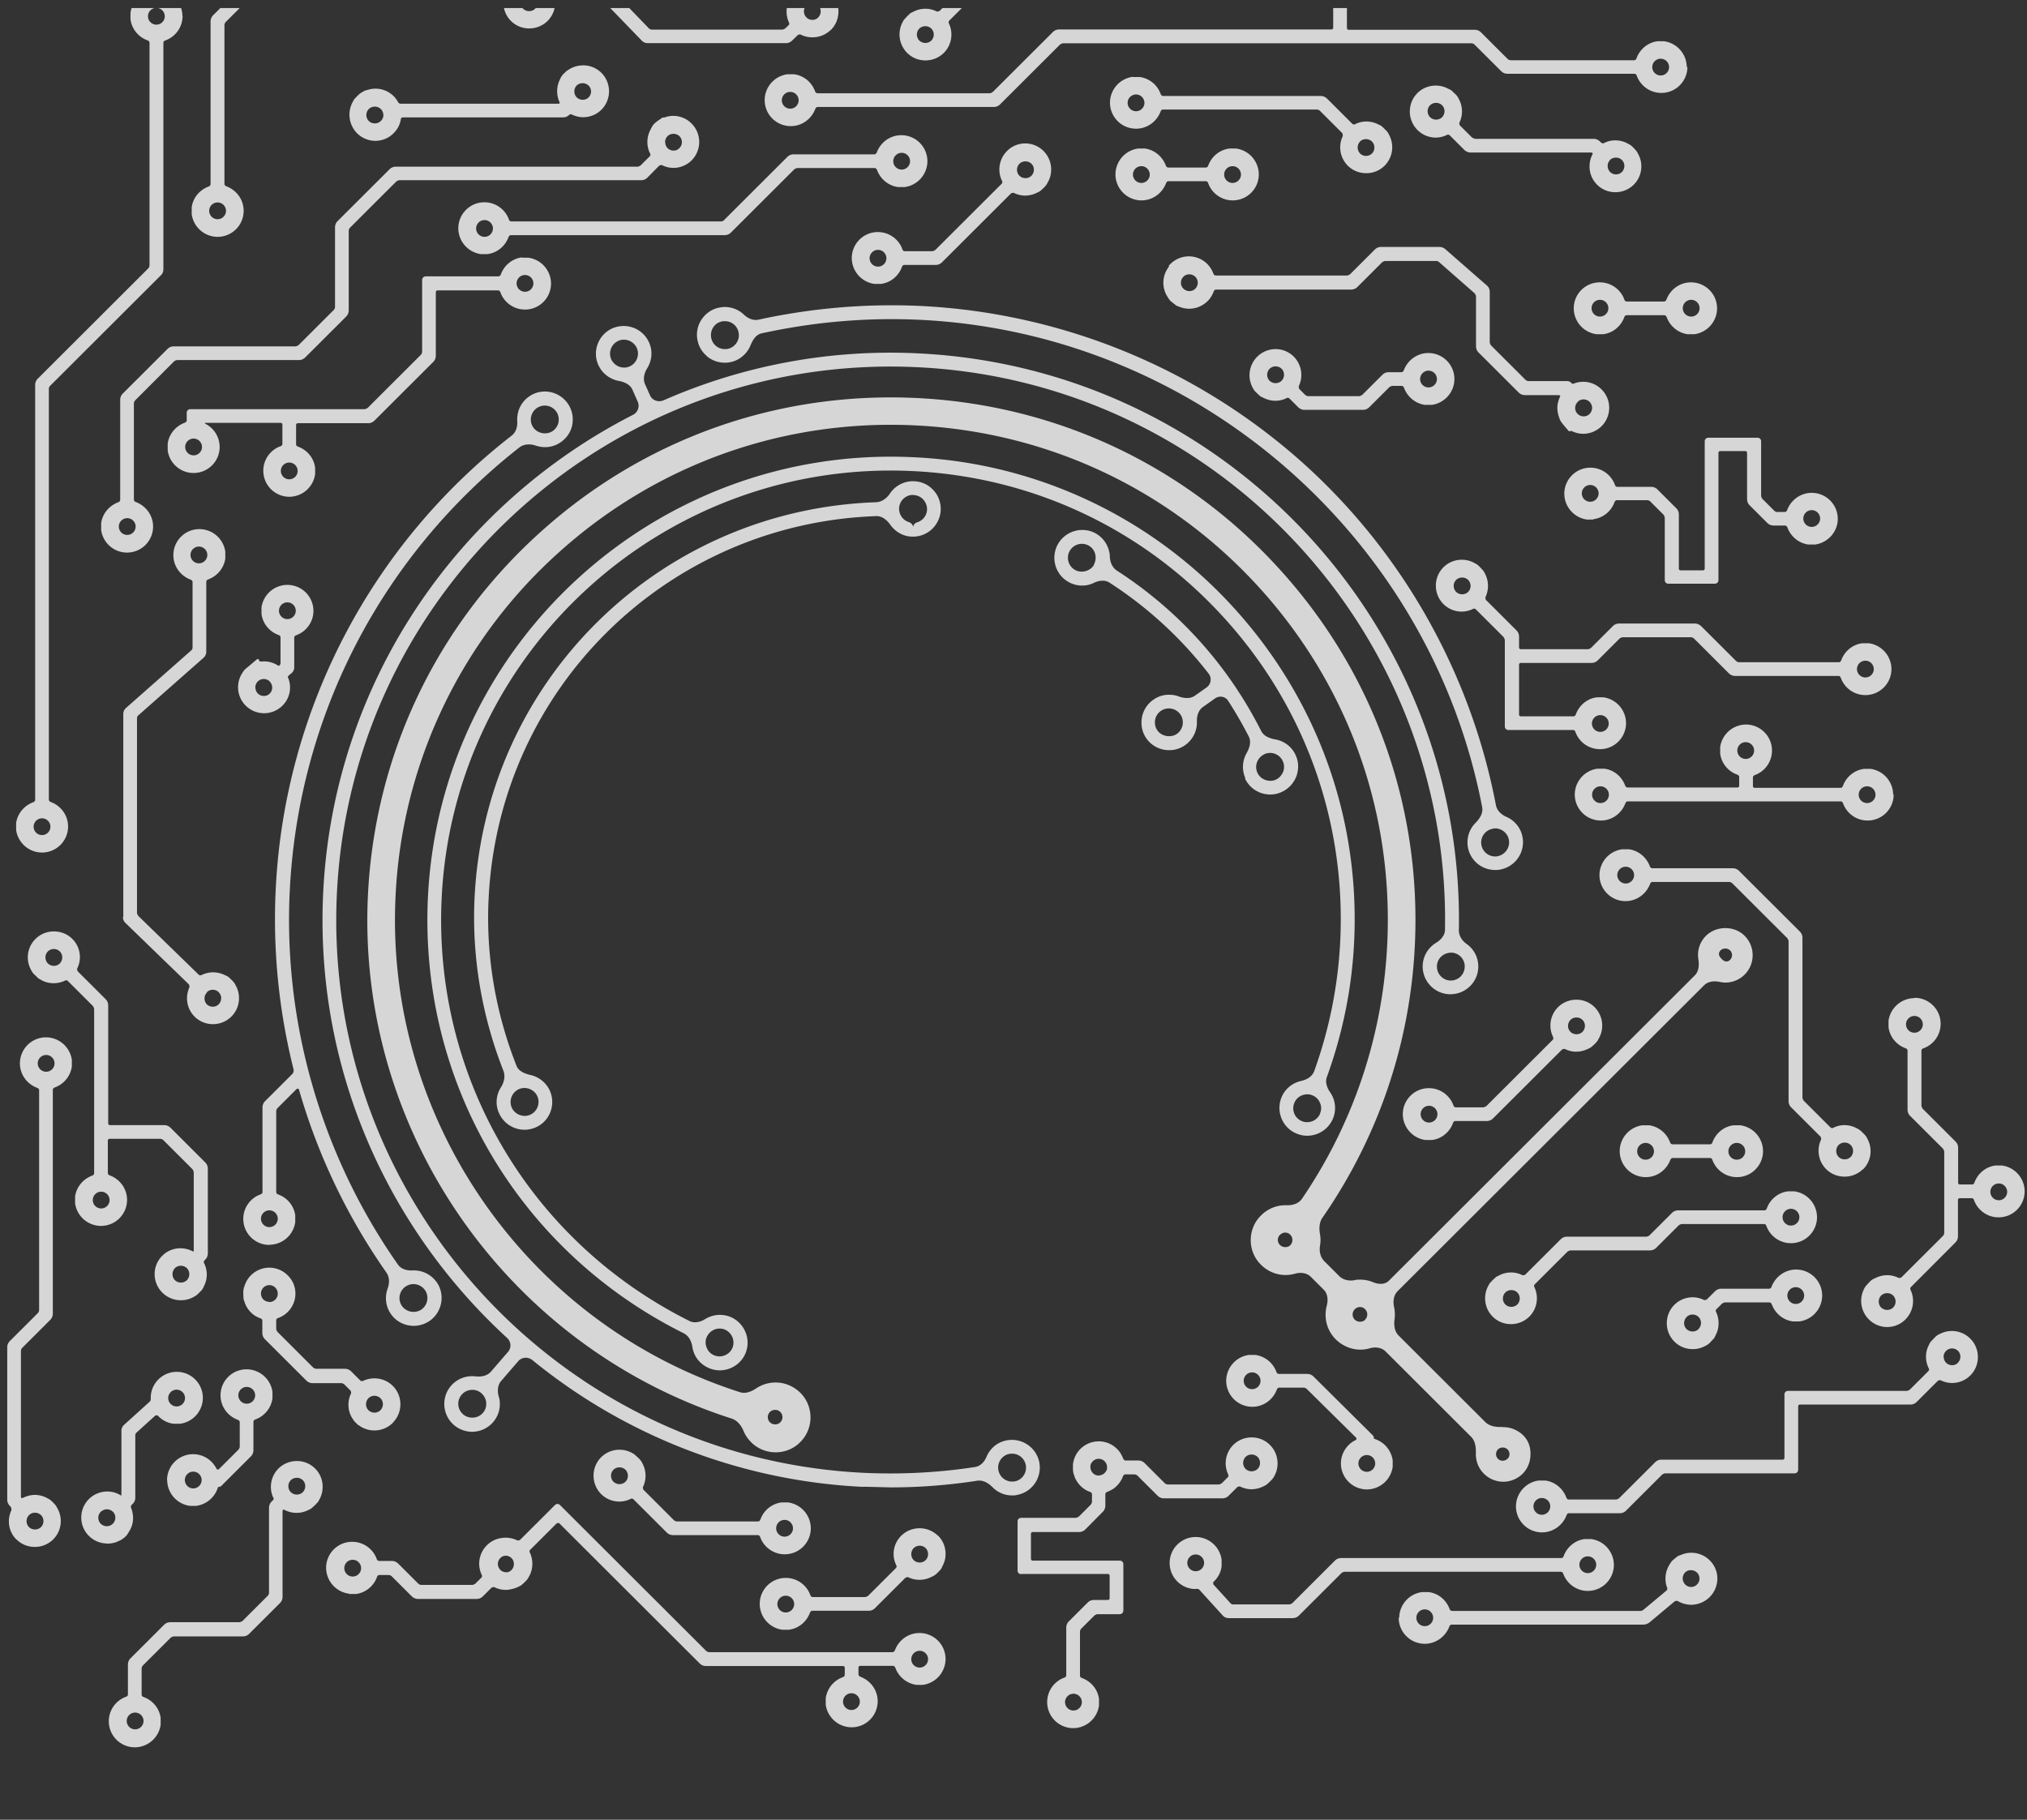 <svg xmlns="http://www.w3.org/2000/svg" width="235" height="211" fill="none" xmlns:v="https://vecta.io/nano"><rect width="100%" height="100%" fill="#333333" stroke="none"/><g clip-path="url(#A)" fill="#fff"><path d="M100.083 172.384l3.2.079c3.339 0 6.699-.258 10.018-.774.676-.099 1.292.278 1.769.754.577.595 1.391.953 2.266.953.199 0 .398 0 .576-.06 1.75-.317 2.903-2.004 2.584-3.75-.318-1.706-1.967-2.897-3.756-2.579-1.113.198-1.968.952-2.366 1.904-.238.576-.695 1.092-1.331 1.191-4.274.655-8.587.873-12.9.674-35.401-1.726-62.811-31.885-61.082-67.222s31.942-62.699 67.343-60.973c34.725 1.687 61.737 30.754 61.121 65.219 0 .635-.457 1.17-1.014 1.508-.894.535-1.51 1.488-1.57 2.599-.04.853.259 1.687.835 2.321a3.2 3.2 0 0 0 2.226 1.052h.159c1.71 0 3.141-1.349 3.22-3.056a3.18 3.18 0 0 0-1.332-2.758c-.536-.376-.934-.972-.914-1.627.636-35.337-27.052-65.119-62.652-66.865a65.37 65.37 0 0 0-29.537 5.437c-.596.258-1.292.04-1.57-.536l-.596-1.329c-.258-.595-.099-1.27.238-1.825.557-.873.696-2.024.219-3.036-.517-1.151-1.67-1.885-2.942-1.885a3.31 3.31 0 0 0-1.312.278c-1.61.734-2.345 2.639-1.61 4.246.437.972 1.332 1.647 2.365 1.845.656.119 1.332.417 1.59 1.032l.596 1.349a1.18 1.18 0 0 1-.497 1.528C53.073 58.455 38.662 79.11 37.47 103.475c-.994 20.278 7.394 38.89 21.328 51.667.457.417.517 1.131.099 1.608l-1.988 2.301c-.437.496-1.133.615-1.789.536-.119 0-.238-.02-.378-.02-.934 0-1.829.397-2.445 1.111-1.173 1.349-1.014 3.373.318 4.544.577.496 1.332.793 2.107.793a3.22 3.22 0 0 0 3.22-3.452c0-.218-.06-.436-.119-.635-.179-.615-.139-1.329.278-1.805l1.988-2.302c.417-.476 1.133-.516 1.63-.119a65.59 65.59 0 0 0 38.342 14.702l.02-.019zm16.955-3.81s.199-.02.298-.02a1.62 1.62 0 0 1 1.59 1.33c.159.873-.417 1.726-1.292 1.885-.099 0-.199.019-.298.019-.775 0-1.451-.555-1.59-1.329-.159-.873.417-1.726 1.292-1.885zm51.242-58.115c.895.039 1.591.813 1.531 1.686-.04.873-.755 1.548-1.61 1.548h-.08c-.437-.02-.834-.219-1.113-.536-.298-.317-.437-.734-.417-1.171.04-.853.755-1.527 1.689-1.527zM73.011 42.482a1.56 1.56 0 0 1-.656.139c-.636 0-1.212-.377-1.491-.952-.358-.813 0-1.766.815-2.143a1.56 1.56 0 0 1 .656-.139c.636 0 1.212.377 1.491.952.358.814 0 1.766-.815 2.143zm-17.034 121.35c-.557.655-1.63.734-2.286.159-.676-.576-.755-1.607-.159-2.282.298-.357.755-.556 1.232-.556a1.58 1.58 0 0 1 1.053.397 1.67 1.67 0 0 1 .556 1.111c.02.437-.099.853-.398 1.171zm88.351-73.593c.517 1.151 1.67 1.885 2.942 1.885a3.11 3.11 0 0 0 1.332-.298c.775-.357 1.371-.992 1.689-1.806.299-.813.279-1.686-.079-2.46-.437-.972-1.332-1.647-2.365-1.825-.656-.119-1.332-.377-1.63-.972-3.837-7.599-9.561-13.968-16.717-18.591-.556-.357-.815-1.012-.835-1.667 0-.218-.039-.437-.099-.655a3.2 3.2 0 0 0-1.471-1.964c-.497-.298-1.053-.437-1.63-.437-1.133 0-2.206.615-2.783 1.587-.894 1.528-.397 3.512 1.133 4.405a3.16 3.16 0 0 0 1.63.456c.477 0 .954-.099 1.372-.317.596-.278 1.292-.377 1.848 0a46.24 46.24 0 0 1 11.449 10.516c.398.496.299 1.23-.218 1.607l-1.352.952c-.537.397-1.272.318-1.888.099-.358-.139-.736-.198-1.113-.198a3.07 3.07 0 0 0-1.849.595 3.18 3.18 0 0 0-1.312 2.083c-.139.853.04 1.706.537 2.401.596.853 1.59 1.349 2.624 1.349a3.17 3.17 0 0 0 1.868-.595c.915-.655 1.392-1.687 1.352-2.738-.02-.655.179-1.309.715-1.687l1.372-.972c.497-.357 1.192-.258 1.53.258a48.15 48.15 0 0 1 2.406 4.167c.298.615.079 1.31-.259 1.905-.497.873-.576 1.945-.139 2.917h-.06zm-17.491-24.742c-.438.734-1.471 1.012-2.227.575a1.62 1.62 0 0 1-.576-2.222c.298-.496.835-.794 1.391-.794.279 0 .577.079.815.218a1.55 1.55 0 0 1 .736.992 1.66 1.66 0 0 1-.179 1.23h.04zm9.62 19.584c-.696.496-1.769.318-2.266-.377-.258-.357-.338-.774-.278-1.21a1.61 1.61 0 0 1 .656-1.052c.278-.198.596-.298.934-.298a1.64 1.64 0 0 1 1.332.675c.517.734.338 1.746-.378 2.262zm10.137 2.361a1.57 1.57 0 0 1 .656-.139c.636 0 1.213.377 1.471.952.179.397.199.833.04 1.23s-.457.734-.835.913c-.795.357-1.789 0-2.147-.794-.377-.814 0-1.766.795-2.143l.02-.02zm28.126 78.057l-.656-.04c-.676.02-1.392-.099-1.869-.575l-10.037-10.02c-.497-.496-.577-1.23-.477-1.905a4.2 4.2 0 0 0-.06-1.408c-.139-.655-.06-1.37.417-1.846l35.52-35.456c.457-.457 1.173-.536 1.809-.397.219.04.437.079.656.079a3.16 3.16 0 0 0 2.246-.932c1.232-1.231 1.232-3.254 0-4.485-1.193-1.21-3.299-1.19-4.492 0-.736.735-1.034 1.747-.875 2.719.1.674.06 1.409-.437 1.885l-35.44 35.377c-.477.476-1.213.436-1.829.179a3.86 3.86 0 0 0-1.511-.298c-.218 0-.437 0-.636.059-.656.119-1.351-.019-1.809-.496l-1.709-1.706c-.477-.476-.596-1.171-.497-1.806a3.4 3.4 0 0 0 .06-.634c0-.239-.02-.457-.06-.675-.119-.675-.099-1.389.298-1.945 6.44-9.305 10.137-20.119 10.694-31.488.795-16.171-4.77-31.687-15.683-43.691-10.892-12.004-25.84-19.048-42.039-19.841S74.54 50.915 62.535 61.808C50.51 72.681 43.453 87.602 42.658 103.772c-1.352 27.441 16.22 52.421 42.179 60.715.656.218 1.113.814 1.371 1.449a4.09 4.09 0 0 0 .855 1.269c.755.774 1.789 1.191 2.862 1.191s2.107-.417 2.862-1.191c1.57-1.567 1.57-4.146 0-5.714-.775-.754-1.789-1.19-2.862-1.19-.815 0-1.59.238-2.246.674-.556.377-1.232.655-1.868.457-24.588-7.858-41.225-31.528-39.952-57.521a57.1 57.1 0 0 1 18.823-39.762c11.389-10.318 26.138-15.576 41.463-14.822 15.345.754 29.497 7.421 39.833 18.79s15.603 26.072 14.848 41.39a57.19 57.19 0 0 1-9.879 29.484c-.378.555-1.053.774-1.729.754h-.159a3.99 3.99 0 0 0-2.863 1.19c-.775.754-1.192 1.786-1.192 2.858a3.97 3.97 0 0 0 1.192 2.857c.776.773 1.789 1.19 2.863 1.19.377 0 .735-.059 1.093-.159.636-.178 1.332-.099 1.809.358l1.51 1.508c.477.476.517 1.23.338 1.884-.338 1.35 0 2.818 1.054 3.87.775.754 1.789 1.19 2.862 1.19.378 0 .735-.059 1.093-.159.636-.178 1.332-.099 1.809.357l9.919 9.901c.497.496.576 1.23.556 1.925-.02.853.278 1.706.934 2.361a3.2 3.2 0 0 0 2.246.933 3.2 3.2 0 0 0 2.247-.933c.795-.794 1.033-1.905.854-2.956-.338-1.746-1.968-2.322-2.584-2.401l-.079-.02zm24.568-54.981c.039-.119.099-.238.178-.317.14-.139.338-.218.557-.218s.398.079.557.218a.78.78 0 0 1 0 1.091c-.1.1-.199.159-.318.179-.259.059-.497-.099-.676-.298-.179-.178-.358-.416-.279-.674l-.019.019zM89.269 163.713c.159-.158.378-.238.596-.238s.437.08.596.238a.85.85 0 0 1 0 1.211.87.87 0 0 1-1.193 0 .85.85 0 0 1 0-1.211zm60.346-19.345c-.318.317-.874.317-1.212 0a.86.86 0 0 1-.259-.595c0-.219.08-.437.259-.596.159-.158.377-.257.596-.257s.437.079.596.257a.84.84 0 0 1 .239.596.84.84 0 0 1-.239.595h.02zm8.667 8.651c-.318.317-.875.317-1.213 0a.85.85 0 0 1 0-1.211c.159-.158.378-.257.596-.257s.438.079.597.257a.85.85 0 0 1 0 1.211h.02zm16.478 16.131c-.299.297-.815.297-1.094 0a.78.78 0 0 1 0-1.091c.139-.139.338-.219.557-.219s.397.08.556.219c.299.297.299.793 0 1.091h-.019zM81.935 41.291c1.193 1.012 2.981 1.032 4.174 0 .398-.337.696-.754.895-1.23.258-.635.636-1.27 1.292-1.409 6.062-1.329 12.244-1.865 18.406-1.567 32.062 1.567 59.134 25.199 65.137 56.528.119.675-.279 1.29-.756 1.786-.715.694-1.073 1.726-.914 2.778.258 1.567 1.59 2.698 3.18 2.698.179 0 .338 0 .517-.04a3.23 3.23 0 0 0 2.664-3.69 3.19 3.19 0 0 0-1.869-2.421c-.596-.258-1.113-.734-1.232-1.369-2.922-15.298-10.853-29.385-22.521-39.802a71.73 71.73 0 0 0-44.126-18.075c-6.321-.298-12.642.238-18.844 1.587-.636.139-1.252-.159-1.729-.615-.576-.536-1.352-.853-2.186-.853-.258 0-.517.04-.775.099-.835.198-1.531.734-1.988 1.468a3.18 3.18 0 0 0-.358 2.441 3.11 3.11 0 0 0 1.034 1.667v.02zm91.155 54.782s.179-.02.258-.02a1.62 1.62 0 0 1 1.59 1.369c.14.873-.457 1.706-1.351 1.865a1.62 1.62 0 0 1-1.849-1.349c-.139-.873.457-1.706 1.352-1.845v-.02zM82.65 38.017c.219-.377.576-.635.994-.734.119-.04.258-.04.397-.04.755 0 1.391.496 1.57 1.23.219.873-.318 1.746-1.173 1.964-.139.04-.258.04-.398.04-.755 0-1.391-.496-1.57-1.23-.099-.417-.04-.853.179-1.23zm18.943 21.826c.695-.02 1.252.476 1.649 1.032.577.813 1.511 1.349 2.584 1.349h.02c1.769 0 3.201-1.428 3.22-3.194 0-.853-.318-1.667-.934-2.282-.596-.615-1.411-.952-2.286-.952a3.22 3.22 0 0 0-2.683 1.448c-.378.556-.954.972-1.63.992-25.025.873-45.279 20.615-46.512 45.833-.338 6.826.835 13.711 3.339 20.08.239.615.099 1.309-.258 1.885-.576.873-.715 2.024-.239 3.055.517 1.151 1.67 1.905 2.942 1.905.457 0 .895-.099 1.312-.278 1.63-.714 2.345-2.619 1.63-4.246-.417-.932-1.272-1.607-2.246-1.825-.676-.159-1.391-.437-1.63-1.091-2.425-6.151-3.558-12.798-3.22-19.405 1.193-24.365 20.752-43.453 44.942-44.306zm4.273-2.44a1.59 1.59 0 0 1 1.133.476c.298.317.477.714.477 1.151 0 .714-.477 1.329-1.133 1.528-.278.079-.477.317-.477.595 0-.278-.218-.516-.497-.615-.656-.198-1.133-.833-1.133-1.548a1.62 1.62 0 0 1 1.63-1.607v.02zm-45.716 68.89c.219-.099.437-.139.656-.139.636 0 1.232.377 1.491.952.358.814 0 1.766-.815 2.143-.219.099-.437.139-.656.139-.636 0-1.232-.377-1.491-.952-.358-.814 0-1.766.815-2.143zm81.773-54.644c9.362 10.298 14.132 23.631 13.456 37.5-.258 5.159-1.272 10.219-3.021 15.06-.238.635-.874.992-1.53 1.131-1.014.238-1.869.932-2.266 1.924-.656 1.647.139 3.532 1.789 4.187a3.11 3.11 0 0 0 1.192.238 3.25 3.25 0 0 0 3.002-2.004c.318-.794.318-1.667-.02-2.46-.08-.199-.199-.397-.318-.576-.358-.516-.597-1.17-.378-1.766 1.829-5.039 2.902-10.297 3.16-15.654.696-14.306-4.233-28.036-13.874-38.671a53.41 53.41 0 0 0-37.189-17.54c-29.617-1.448-54.86 21.429-56.311 50.972-1.053 21.449 10.535 41.072 29.636 50.596.596.298.914.913 1.014 1.567.04.219.08.417.159.635.298.814.894 1.449 1.689 1.806.417.198.875.298 1.332.298 1.252 0 2.425-.735 2.942-1.885.735-1.607 0-3.532-1.61-4.266-.417-.199-.875-.278-1.332-.278-.616 0-1.193.179-1.709.496-.537.337-1.232.496-1.789.218-18.525-9.246-29.756-28.294-28.742-49.087 1.411-28.671 25.919-50.874 54.641-49.465 13.914.675 26.735 6.726 36.077 17.024zm11.131 57.461a1.63 1.63 0 0 1-2.107.893c-.835-.338-1.232-1.27-.895-2.104.239-.615.835-1.012 1.511-1.012a1.53 1.53 0 0 1 .596.119c.398.159.716.477.875.873a1.48 1.48 0 0 1 0 1.231h.02zm-71.1 25.893c.258-.576.835-.953 1.471-.953.239 0 .457.04.656.139.815.377 1.173 1.33.815 2.143-.358.794-1.352 1.171-2.147.794-.398-.179-.696-.496-.835-.913-.159-.397-.139-.853.04-1.23v.02zm116.996-2.897c-.06-.119-.04-.238.059-.317l.636-.635s.219-.139.358-.139h5.128c.12 0 .239.099.279.218.377 1.032 1.292 1.826 2.425 1.984h.059.696.04a3.04 3.04 0 0 0 2.623-2.996 3.02 3.02 0 0 0-3.021-3.016c-1.292 0-2.405.834-2.842 1.985-.04.119-.139.238-.279.238h-5.565c-.258 0-.517.099-.716.297l-.954.953s-.218.099-.318.059c-.397-.198-.854-.317-1.312-.317-.815 0-1.57.317-2.126.873-1.173 1.17-1.173 3.095 0 4.266.576.575 1.331.873 2.126.873a3 3 0 0 0 1.392-.338c.099-.059.218-.099.318-.178.139-.08.278-.218.417-.377l.338-.357c.08-.119.139-.258.199-.377.437-.834.437-1.846.04-2.699zm-2.028 2.004c-.179.179-.437.278-.695.278a1.03 1.03 0 0 1-.696-.278c-.378-.377-.378-.992 0-1.389.179-.198.417-.297.696-.297a.96.96 0 0 1 .695.277c.378.377.378.993 0 1.389v.02zm10.296-3.889c0-.535.438-.972.974-.972s.974.437.974.972-.437.973-.974.973-.974-.437-.974-.973zM74.501 169.725c-.06-.119-.119-.258-.219-.377a2.85 2.85 0 0 0-.338-.358l-.417-.377-.318-.178c-.417-.218-.894-.337-1.391-.337a2.99 2.99 0 0 0-2.127.873 3.03 3.03 0 0 0 0 4.266 2.98 2.98 0 0 0 3.439.555c.099-.059.239-.02.318.06l3.856 3.849c.179.178.437.297.716.297h9.839c.139 0 .239.12.278.239.417 1.15 1.53 1.984 2.842 1.984A3.02 3.02 0 0 0 94 177.205a3.04 3.04 0 0 0-2.624-2.996h-.04-.696c0 .02-.04 0-.06 0-1.133.158-2.047.932-2.425 1.984-.04.119-.139.218-.278.218h-9.382a.57.57 0 0 1-.358-.139L74.6 172.74s-.099-.218-.06-.317a3 3 0 0 0-.04-2.698zm-1.988 2.083c-.179.179-.437.278-.696.278s-.497-.099-.696-.278c-.378-.397-.378-1.012 0-1.389.179-.179.437-.278.696-.278s.517.099.696.278c.378.377.378 1.012 0 1.389zm18.446 4.425c.537 0 .974.436.974.972s-.437.972-.974.972-.974-.436-.974-.972.437-.972.974-.972zm-59.73-31.905a3.04 3.04 0 0 0 3.001-2.619v-.04-.695-.059c-.159-1.131-.934-2.044-1.988-2.421-.119-.039-.219-.139-.219-.278v-9.365c0-.139.06-.258.139-.357l2.226-2.222c.079-.079.238-.04.278.079a71.19 71.19 0 0 0 10.137 21.211c.378.535.358 1.23.139 1.845-.358.992-.239 2.123.437 3.036.596.813 1.57 1.289 2.584 1.289a3.25 3.25 0 0 0 1.928-.635c.696-.515 1.133-1.269 1.272-2.123.119-.853-.079-1.706-.596-2.381a3.24 3.24 0 0 0-2.584-1.289h-.159c-.636.039-1.312-.139-1.689-.675-8.845-12.619-13.298-27.937-12.542-43.333.994-20.298 10.674-38.909 26.615-51.41.537-.417 1.272-.436 1.908-.218a3.29 3.29 0 0 0 1.073.179 3.15 3.15 0 0 0 1.908-.635c.696-.516 1.153-1.25 1.272-2.103a3.24 3.24 0 0 0-3.2-3.711 3.15 3.15 0 0 0-1.908.635c-.914.675-1.352 1.726-1.292 2.778.04.655-.139 1.31-.656 1.706a70.91 70.91 0 0 0-27.351 52.679c-.338 7.024.378 14.028 2.067 20.774.04.179 0 .397-.119.536l-3.18 3.175a1.02 1.02 0 0 0-.298.714v9.821c0 .139-.119.239-.239.278a3.02 3.02 0 0 0-1.988 2.838c0 1.666 1.352 3.015 3.021 3.015v-.019zm15.742 4.881c.278-.199.616-.318.954-.318.517 0 .994.238 1.312.655.258.337.358.774.298 1.19a1.63 1.63 0 0 1-.636 1.072c-.696.516-1.749.357-2.266-.337-.537-.715-.378-1.727.338-2.262zM62.197 47.343c.278-.198.616-.317.954-.317a1.64 1.64 0 0 1 1.312.655c.258.337.358.774.298 1.21-.06.417-.298.794-.636 1.052-.696.516-1.749.357-2.266-.337-.537-.714-.378-1.726.338-2.262zm-30.968 92.996c.537 0 .974.437.974.973s-.437.972-.974.972-.974-.437-.974-.972.437-.973.974-.973zm130.929 47.243a3.02 3.02 0 0 0 3.021 3.016c1.292 0 2.405-.834 2.842-1.984.04-.12.139-.239.279-.239h22.202a1.23 1.23 0 0 0 .736-.258l2.941-2.46s.239-.079.358 0a3.1 3.1 0 0 0 1.531.417c.715 0 1.391-.258 1.948-.714.616-.516.993-1.25 1.073-2.044a2.95 2.95 0 0 0-.696-2.203 3.03 3.03 0 0 0-2.306-1.071c-.397 0-.795.079-1.172.238-.12.04-.239.079-.358.139s-.239.179-.417.317c-.14.12-.279.219-.358.338-.1.119-.159.238-.239.357-.497.813-.596 1.805-.258 2.679.04.119 0 .238-.08.317l-2.663 2.222a.62.62 0 0 1-.358.139h-21.845c-.119 0-.238-.099-.278-.218-.378-1.032-1.292-1.826-2.425-1.964h-.06-.695-.04a3.04 3.04 0 0 0-2.624 2.996l-.059-.02zm33.254-5.298c.218-.198.457-.218.636-.218.298 0 .556.119.755.337.338.417.298 1.032-.119 1.369a.9.9 0 0 1-.616.238.95.95 0 0 1-.756-.357c-.338-.417-.298-1.032.12-1.389l-.02.02zm-31.207 5.298c0-.536.437-.972.974-.972s.974.436.974.972-.437.972-.974.972-.974-.437-.974-.972zm30.351-47.242a1.01 1.01 0 0 0-.715.297l-2.624 2.619s-.218.139-.358.139h-9.203c-.258 0-.516.099-.715.298l-4.115 4.107s-.218.099-.318.06c-.397-.199-.854-.318-1.312-.318-.497 0-.974.119-1.391.337-.139.08-.278.119-.398.219l-.337.317-.06.06-.278.297c-.1.139-.159.278-.239.417-.556 1.131-.377 2.54.557 3.472.576.576 1.331.873 2.127.873a3.02 3.02 0 0 0 2.126-.873c.915-.913 1.113-2.282.597-3.393-.06-.119-.06-.278.039-.357l3.797-3.79s.219-.138.358-.138h9.203a1.01 1.01 0 0 0 .715-.298l2.624-2.619s.219-.139.358-.139h9.521c.139 0 .238.099.278.238.417 1.151 1.531 1.984 2.842 1.984a3.02 3.02 0 0 0 3.022-3.016 3.04 3.04 0 0 0-2.624-2.996h-.04-.695-.02c-1.133.139-2.068.933-2.445 1.984-.04.119-.139.219-.278.219h-9.979-.02zm12.105.793c0-.535.438-.972.974-.972s.974.437.974.972-.437.973-.974.973-.974-.437-.974-.973zm-30.471 9.425c0 .258-.099.516-.278.694s-.437.278-.696.278a.99.99 0 0 1-.695-.278c-.378-.377-.378-.992 0-1.388a.99.99 0 0 1 .695-.278c.259 0 .517.099.696.278a.99.99 0 0 1 .278.694z" fill-opacity=".8"/><path d="M219.483 92.145a3.04 3.04 0 0 0-2.624-2.996h-.04-.695c-1.153.139-2.087.933-2.465 1.984-.04.119-.139.218-.278.218h-9.959c-.119 0-.198-.099-.198-.198v-1.012c0-.139.119-.238.238-.278a3.02 3.02 0 0 0-1.033-5.853 3.04 3.04 0 0 0-3.002 2.619v.04.694c.139 1.151.934 2.083 1.988 2.46.119.04.218.139.218.278v1.012c0 .119-.099.198-.198.198h-12.741c-.12 0-.239-.099-.279-.218-.377-1.032-1.292-1.825-2.425-1.964h-.059-.696-.04a3.04 3.04 0 0 0-2.623 2.996c0 1.667 1.351 3.016 3.021 3.016 1.312 0 2.405-.833 2.842-1.984.04-.119.139-.238.278-.238h24.688c.139 0 .238.119.278.238.417 1.151 1.53 1.984 2.842 1.984 1.67 0 3.021-1.349 3.021-3.016l-.059.02zm-32.956 0c0 .536-.437.972-.974.972s-.974-.436-.974-.972.437-.972.974-.972.974.436.974.972zm15.862-4.147c-.537 0-.974-.436-.974-.972s.437-.972.974-.972.974.437.974.972-.438.972-.974.972zm15.047 4.147c0 .536-.438.972-.974.972s-.974-.436-.974-.972.437-.972.974-.972.974.437.974.972zM168.618 43.95a3.02 3.02 0 0 0-3.022-3.016c-1.292 0-2.405.833-2.842 1.984-.04.119-.139.238-.278.238h-1.491a1.01 1.01 0 0 0-.716.298l-2.345 2.341s-.219.139-.358.139h-5.883a.57.57 0 0 1-.358-.139l-.696-.694s-.099-.238-.04-.357a3.01 3.01 0 0 0-.596-3.393 2.98 2.98 0 0 0-2.127-.873 3.03 3.03 0 0 0-2.703 4.345c.06.119.119.258.199.357.079.139.218.278.377.417.179.178.279.278.398.357s.238.119.358.179a2.98 2.98 0 0 0 1.371.337 2.91 2.91 0 0 0 1.312-.318c.099-.059.239-.02.318.059l1.014 1.012c.179.178.437.298.715.298h6.798a1.01 1.01 0 0 0 .716-.298l2.345-2.341s.219-.139.358-.139h1.054c.119 0 .238.099.278.218.378 1.032 1.292 1.825 2.425 1.984h.059.696.04a3.04 3.04 0 0 0 2.624-2.996zm-20.036.198c-.179.179-.437.278-.696.278s-.517-.099-.696-.278c-.377-.377-.377-.992 0-1.389a1 1 0 0 1 .696-.278c.258 0 .517.099.696.278.377.377.377.992 0 1.389zm18.008-.198c0 .536-.437.972-.974.972s-.974-.437-.974-.972.438-.972.974-.972.974.436.974.972zM45.54 164.962c1.173-1.17 1.173-3.095 0-4.265-.914-.913-2.286-1.112-3.419-.596-.119.06-.278.06-.358-.039l-1.054-1.052a1.02 1.02 0 0 0-.716-.298h-3.319c-.139 0-.258-.059-.358-.138l-4.154-4.147s-.139-.219-.139-.357v-.973c0-.139.099-.238.239-.278 1.153-.416 1.988-1.527 1.988-2.817a2.92 2.92 0 0 0-.894-2.123 3 3 0 0 0-2.127-.893 3.02 3.02 0 0 0-2.862 2.064c-.04.139-.099.258-.119.396-.04.159-.04.358-.04.576l.02.536c.02.138.079.258.119.396a2.93 2.93 0 0 0 .735 1.211c.318.337.716.555 1.153.714.119.04.179.139.179.258v1.429a1.01 1.01 0 0 0 .298.714l4.81 4.801a1.02 1.02 0 0 0 .716.298h3.319c.139 0 .258.06.358.139l.736.734s.099.238.04.337c-.477.992-.378 2.203.318 3.096 0 0 .04.039.02.039v.02l.497.496h.04c1.193.913 2.882.814 3.975-.258v-.02zm-14.311-14.008c-.258 0-.497-.099-.696-.277-.179-.179-.278-.437-.278-.695 0-.536.437-.972.974-.972.258 0 .497.099.696.298a.99.99 0 0 1 .278.694c0 .536-.437.972-.974.972v-.02zm12.88 12.56c-.378.377-.994.377-1.391 0-.378-.377-.378-.992 0-1.389.378-.377.994-.377 1.391 0 .378.377.378.992 0 1.389zM219.284 77.58a3.04 3.04 0 0 0-2.624-2.996h-.039-.696-.02c-1.133.139-2.067.933-2.445 1.984-.039.119-.139.218-.278.218h-11.548a.57.57 0 0 1-.358-.139l-4.055-4.048c-.199-.178-.437-.298-.716-.298H187.7a1.01 1.01 0 0 0-.716.298l-2.544 2.54s-.219.139-.358.139h-7.772c-.119 0-.198-.099-.198-.198v-1.27c0-.258-.1-.516-.299-.714l-3.538-3.532s-.099-.218-.059-.317c.397-.853.397-1.845-.04-2.698-.06-.119-.119-.258-.199-.357s-.199-.218-.358-.397c-.178-.178-.278-.278-.397-.357s-.239-.119-.358-.198a3 3 0 0 0-1.391-.337c-.815 0-1.57.317-2.127.873-1.173 1.171-1.173 3.095 0 4.266a2.98 2.98 0 0 0 2.127.873c.457 0 .914-.119 1.312-.317.099-.06.238-.02.318.059l3.22 3.214s.139.218.139.357v10c0 .238.179.417.417.417h7.494c.139 0 .238.099.278.238.418 1.151 1.531 1.984 2.843 1.984a3.02 3.02 0 0 0 3.021-3.016 3.04 3.04 0 0 0-2.624-2.996h-.04-.695-.02c-1.133.139-2.067.933-2.445 1.984-.04.119-.139.218-.278.218h-6.103c-.119 0-.198-.099-.198-.199v-5.794c0-.119.099-.198.198-.198h8.21a1.01 1.01 0 0 0 .715-.298l2.544-2.54s.219-.139.358-.139h7.891c.139 0 .259.06.358.139l4.055 4.048c.179.178.437.298.715.298h11.986c.139 0 .239.099.279.238.417 1.151 1.53 1.984 2.842 1.984 1.67 0 3.021-1.349 3.021-3.016zm-34.725 6.31c0-.536.438-.972.974-.972s.974.436.974.972-.437.972-.974.972-.974-.436-.974-.972zm-14.351-15.258c-.179.178-.437.278-.695.278a1.03 1.03 0 0 1-.696-.278c-.378-.397-.378-1.012 0-1.389.179-.179.437-.278.696-.278a.99.99 0 0 1 .695.278c.378.377.378 1.012 0 1.389zm47.029 8.948c0 .536-.437.972-.974.972s-.974-.437-.974-.972.437-.972.974-.972.974.437.974.972zm-9.184 93.255c.239 0 .418-.178.418-.416v-7.361c0-.12.099-.199.198-.199h12.821c.258 0 .517-.099.716-.297l2.464-2.461s.219-.099.318-.059c.398.198.855.317 1.312.317a2.99 2.99 0 0 0 2.127-.873c1.173-1.171 1.173-3.095 0-4.266a3 3 0 0 0-2.127-.893 3.05 3.05 0 0 0-1.391.338 1.43 1.43 0 0 0-.378.218c-.119.079-.218.198-.358.337l-.357.377c-.08.119-.139.238-.199.377-.437.834-.437 1.845 0 2.699.06.099.02.238-.06.317l-2.146 2.143s-.219.139-.358.139h-13.755c-.239 0-.417.178-.417.416v7.362c0 .119-.1.198-.199.198h-14.073a1.01 1.01 0 0 0-.716.298l-4.194 4.186s-.218.139-.357.139h-5.467c-.119 0-.238-.099-.278-.218-.377-1.032-1.292-1.826-2.425-1.984h-.059-.696-.04a3.04 3.04 0 0 0-2.624 2.996 3.02 3.02 0 0 0 3.022 3.016c1.292 0 2.405-.834 2.842-1.984.04-.12.139-.239.278-.239h5.904a1.01 1.01 0 0 0 .715-.297l4.194-4.187s.219-.139.358-.139h15.007-.02zm-28.324 3.83c0 .535-.438.972-.974.972s-.974-.437-.974-.972.437-.972.974-.972.974.436.974.972zm45.597-17.342a.99.99 0 0 1 .974-.972c.259 0 .517.099.696.278a.97.97 0 0 1 0 1.369v.02a.95.95 0 0 1-.676.278 1 1 0 0 1-.696-.278c-.178-.179-.278-.437-.278-.695h-.02zm-9.341-21.726a2.99 2.99 0 0 0 .556-3.472c-.079-.139-.139-.298-.238-.417-.08-.099-.179-.198-.279-.297l-.059-.06c-.179-.178-.298-.278-.398-.357-.119-.079-.238-.139-.358-.198a2.97 2.97 0 0 0-1.371-.338c-.477 0-.914.119-1.312.318-.099.059-.238.02-.318-.06l-3.101-3.095s-.139-.218-.139-.357v-18.532c0-.258-.099-.516-.298-.714l-7.056-7.044a1.03 1.03 0 0 0-.716-.298h-9.342c-.119 0-.239-.099-.278-.218-.378-1.032-1.292-1.825-2.425-1.984h-.06-.696-.039a3.04 3.04 0 0 0-2.624 2.996 3.02 3.02 0 0 0 3.021 3.016c1.292 0 2.405-.833 2.843-1.984.039-.119.139-.238.278-.238h8.885a.57.57 0 0 1 .358.139l6.4 6.389s.139.218.139.357v18.532c0 .258.099.515.298.714l3.419 3.413s.099.238.04.357a3.01 3.01 0 0 0 .596 3.393c.577.575 1.332.873 2.147.873s1.57-.318 2.127-.873v.039zm-26.536-34.127c0 .536-.437.972-.974.972s-.974-.436-.974-.972.437-.972.974-.972.974.436.974.972zm25.105 32.679a1 1 0 0 1-.696.278c-.259 0-.517-.1-.696-.278a.99.99 0 0 1-.278-.695.99.99 0 0 1 .278-.694c.179-.179.437-.278.696-.278s.517.099.696.278c.377.377.377 1.012 0 1.389zm7.393-18.413a3.04 3.04 0 0 0-3.001 2.619v.04.694c.139 1.151.934 2.083 1.987 2.46.12.04.219.139.219.278v6.846a1.01 1.01 0 0 0 .298.714l3.817 3.809s.139.219.139.357v9.385c0 .139-.06.258-.139.358l-4.83 4.821s-.219.099-.318.06a2.97 2.97 0 0 0-1.312-.318 3.01 3.01 0 0 0-1.392.337c-.139.06-.278.12-.397.199-.08.059-.179.159-.358.337l-.378.417a3.18 3.18 0 0 0-.198.357 3.03 3.03 0 0 0 .576 3.472c.576.576 1.332.893 2.127.893s1.57-.317 2.127-.893a3.01 3.01 0 0 0 .596-3.393c-.06-.119-.06-.277.04-.357l5.148-5.159c.179-.178.298-.436.298-.714v-4.226c0-.119.099-.198.199-.198h1.391c.139 0 .239.099.278.238.418 1.15 1.531 1.984 2.843 1.984a3.02 3.02 0 0 0 3.021-3.016 3.04 3.04 0 0 0-2.624-2.996h-.039-.696-.02c-1.133.139-2.067.932-2.445 1.984-.04.119-.139.218-.278.218h-1.411c-.12 0-.199-.099-.199-.198v-4.068c0-.258-.1-.516-.298-.714l-3.817-3.81s-.139-.218-.139-.357v-6.369c0-.139.1-.238.239-.278 1.153-.416 1.987-1.527 1.987-2.837 0-1.667-1.351-3.016-3.021-3.016l-.02.04zm8.806 22.46c0-.535.437-.972.974-.972s.974.437.974.972-.438.973-.974.973-.974-.437-.974-.973zm-11.271 13.413a.99.99 0 0 1-.695.278c-.259 0-.497-.099-.696-.278-.179-.178-.278-.436-.278-.694s.099-.516.278-.695.437-.278.696-.278.517.1.695.278c.378.377.378 1.012 0 1.389zm2.465-33.81c.537 0 .974.437.974.973s-.437.972-.974.972-.974-.437-.974-.972.438-.973.974-.973zm-37.229-57.598c1.152-.139 2.087-.933 2.464-1.984.04-.119.139-.218.279-.218h3.498a.57.57 0 0 1 .358.139l1.55 1.548s.139.218.139.357v7.222c0 .238.179.417.418.417h5.386c.239 0 .418-.179.418-.417V52.502c0-.119.099-.198.198-.198h2.922c.12 0 .199.099.199.198v5.377a1.01 1.01 0 0 0 .298.714l2.048 2.044c.179.178.437.298.715.298h1.332c.119 0 .238.099.278.218.378 1.032 1.292 1.825 2.425 1.984h.06.696.039c1.471-.198 2.624-1.468 2.624-2.976a3.02 3.02 0 0 0-3.021-3.016c-1.292 0-2.405.833-2.843 1.984-.039.119-.139.238-.278.238h-.855a.57.57 0 0 1-.357-.139l-1.392-1.389s-.139-.218-.139-.357v-6.31c0-.238-.179-.417-.417-.417h-5.705c-.239 0-.417.179-.417.417v14.762a.2.2 0 0 1-.199.198h-2.604a.2.2 0 0 1-.199-.198v-6.29c0-.258-.099-.516-.298-.714l-2.186-2.182c-.179-.179-.438-.298-.716-.298H187.5c-.139 0-.238-.099-.278-.238-.417-1.151-1.53-1.984-2.842-1.984a3.02 3.02 0 0 0-3.022 3.016 3.04 3.04 0 0 0 2.624 2.996h.04.696v-.04zm24.349-.079c0-.536.437-.972.974-.972s.974.437.974.972-.438.972-.974.972-.974-.437-.974-.972zm-24.707-1.944c-.537 0-.974-.437-.974-.972s.437-.972.974-.972.974.437.974.972-.437.972-.974.972zm-75.612 119.9a3.04 3.04 0 0 0-4.273 0 2.97 2.97 0 0 0-.875 2.123c0 .456.12.913.318 1.309.06.1.02.238-.059.318l-3.22 3.214s-.219.139-.358.139h-6.062c-.139 0-.239-.119-.278-.238-.417-1.151-1.531-1.984-2.842-1.984-1.67 0-3.021 1.349-3.021 3.016a3.04 3.04 0 0 0 2.624 2.996h.04.696c1.153-.139 2.087-.933 2.465-1.984.04-.119.139-.219.278-.219h6.539a1.01 1.01 0 0 0 .716-.297l3.538-3.532s.219-.099.318-.06c.855.417 1.848.397 2.703-.039.119-.06.259-.119.378-.199s.238-.198.377-.337c.179-.179.279-.278.358-.397s.12-.238.179-.357c.119-.238.219-.496.278-.754a3.18 3.18 0 0 0 0-1.23 2.91 2.91 0 0 0-.834-1.528l.019.04zm-16.676 7.916c0 .536-.437.973-.974.973s-.974-.437-.974-.973.437-.972.974-.972.974.437.974.972zm15.245-6.488c.179.179.279.437.279.695a.99.99 0 0 1-.279.694 1 1 0 0 1-1.391 0c-.179-.178-.278-.436-.278-.694s.099-.516.278-.695a1 1 0 0 1 1.391 0zm28.226-148.611c-.835 1.032-.875 2.48-.179 3.532.079.139.159.258.258.377a.62.62 0 0 0 .159.159l.398.317.179.139c.119.079.258.099.377.159.358.139.756.218 1.133.218.915 0 1.769-.417 2.346-1.111a3.28 3.28 0 0 0 .497-.893c.04-.119.139-.218.278-.218h15.663a1.01 1.01 0 0 0 .716-.298l2.882-2.877s.218-.139.358-.139h5.883a.48.48 0 0 1 .358.139l4.114 3.611s.159.218.159.337v5.814c0 .258.1.516.299.714l4.651 4.643a1.02 1.02 0 0 0 .715.298h3.956s.179.06.139.139c-.159.337-.278.694-.318 1.091-.04.476.04.952.199 1.369.039.119.079.238.139.357.099.179.278.397.576.754l.398.456s.139.06.199 0c.039-.04.099-.02.139 0 .417.198.874.317 1.331.317a3.02 3.02 0 0 0 1.948-.714 3.01 3.01 0 0 0 .358-4.246c-.576-.675-1.411-1.072-2.306-1.072a3.09 3.09 0 0 0-1.113.218c-.079.04-.179 0-.238-.06-.119-.139-.298-.238-.497-.238h-4.472a.57.57 0 0 1-.358-.139l-4.015-4.008s-.139-.218-.139-.357V33.81a.95.95 0 0 0-.318-.694l-4.811-4.206a1.09 1.09 0 0 0-.735-.278h-6.738a1.01 1.01 0 0 0-.716.298l-2.882 2.877s-.219.139-.358.139h-15.206c-.119 0-.238-.099-.278-.218-.179-.496-.497-.972-.934-1.329a3.03 3.03 0 0 0-1.908-.675c-.915 0-1.769.417-2.346 1.111l.06.059zm47.406 15.655a.95.95 0 0 1 .636-.238 1 1 0 0 1 .756.337c.159.198.258.456.238.714a1.01 1.01 0 0 1-.338.675c-.218.198-.477.238-.636.238-.298 0-.556-.119-.755-.337-.358-.417-.298-1.032.119-1.389h-.02zm-45.816-14.385c.179-.238.457-.357.755-.357.219 0 .438.079.617.218.417.337.477.952.139 1.369-.179.238-.458.357-.756.357-.218 0-.437-.079-.616-.218-.199-.159-.338-.397-.358-.655s.04-.516.219-.714zm42.914 88.055c.059.119.059.278-.04.357l-7.692 7.679s-.219.139-.358.139h-3.18c-.14 0-.239-.099-.279-.238-.417-1.151-1.53-1.984-2.842-1.984-1.67 0-3.021 1.349-3.021 3.016a3.04 3.04 0 0 0 2.623 2.996h.04.696.02c1.133-.139 2.067-.933 2.445-1.985.039-.119.139-.218.278-.218h3.637a1.01 1.01 0 0 0 .716-.297l8.01-7.997s.219-.099.318-.059c.398.198.855.317 1.312.317s.954-.119 1.391-.337c.12-.059.259-.119.358-.198s.219-.179.398-.357c.159-.159.338-.338.417-.536a3.03 3.03 0 0 0-.417-3.73c-.577-.576-1.332-.873-2.127-.873s-1.57.317-2.127.873a3.01 3.01 0 0 0-.596 3.393l.02.039zm2.027-1.964c.179-.179.437-.278.696-.278s.517.099.696.278c.377.377.377.992 0 1.389a1 1 0 0 1-.696.278c-.259 0-.517-.1-.696-.278-.378-.377-.378-.992 0-1.389zm-15.424 10.933c0 .535-.438.972-.974.972s-.974-.437-.974-.972.437-.973.974-.973.974.437.974.973zm-28.026 55.04h.159c.119 0 .219.04.298.139l2.683 2.956c.179.199.438.298.696.298h7.414a1.01 1.01 0 0 0 .716-.298l4.949-4.94s.219-.139.358-.139h25.065c.139 0 .238.119.278.238.417 1.151 1.53 1.984 2.842 1.984a3.02 3.02 0 0 0 3.022-3.016 3.04 3.04 0 0 0-2.624-2.996h-.04-.696-.02c-1.133.139-2.067.933-2.444 1.984-.04.12-.14.219-.279.219h-25.522a1.01 1.01 0 0 0-.715.297l-4.949 4.941s-.219.139-.358.139h-3.697-.02-.04-2.723c-.139 0-.259-.06-.338-.159l-1.968-2.163s-.059-.218.02-.297c.497-.457.855-1.092.934-1.806v-.04-.694-.04a3.04 3.04 0 0 0-3.001-2.619c-1.67 0-3.021 1.349-3.021 3.016s1.351 3.016 3.021 3.016v-.02zm45.458-3.77c.537 0 .974.437.974.973s-.437.972-.974.972-.974-.437-.974-.972.438-.973.974-.973zm-45.458-.218c.537 0 .974.437.974.972s-.437.973-.974.973-.974-.437-.974-.973.437-.972.974-.972zm47.227-141.49h.02c1.133-.139 2.067-.933 2.444-1.984.04-.119.14-.218.279-.218h4.353c.119 0 .238.099.278.218.378 1.032 1.292 1.825 2.425 1.984h.06.695.04a3.04 3.04 0 0 0 2.624-2.996 3.02 3.02 0 0 0-3.021-3.016c-1.312 0-2.406.833-2.843 1.984-.04.119-.159.238-.278.238h-4.333c-.139 0-.239-.099-.279-.238-.417-1.151-1.53-1.984-2.842-1.984-1.67 0-3.021 1.349-3.021 3.016a3.04 3.04 0 0 0 2.624 2.996h.039.696.04zm9.242-3.016c0-.536.438-.972.974-.972s.974.437.974.972-.437.972-.974.972-.974-.436-.974-.972zm-9.6.972c-.537 0-.974-.436-.974-.972s.437-.972.974-.972.974.437.974.972-.437.972-.974.972zM12.406 178.991a3.64 3.64 0 0 0 .934-.139h.04l.576-.258s.537-.277.815-.694l.219-.357a2.87 2.87 0 0 0 .437-1.409 3.35 3.35 0 0 0-.238-1.329.31.31 0 0 1 .079-.318l.099-.099a.95.95 0 0 0 .318-.694v-7.262c0-.139.06-.258.159-.338l2.167-1.964s.219-.06.298.02c.457.496 1.093.853 1.809.932h.04.696.04a3.04 3.04 0 0 0 2.624-2.996 3.021 3.021 0 1 0-6.043 0v.159a.36.36 0 0 1-.139.298l-2.962 2.678a.93.93 0 0 0-.298.695v7.44.04h-.06a2.95 2.95 0 0 0-1.57-.456 3.04 3.04 0 0 0-2.027.773 3.01 3.01 0 0 0-.994 2.084 3.02 3.02 0 0 0 .775 2.182 3.03 3.03 0 0 0 2.246.992l-.04.02zm8.07-17.857c.537 0 .974.436.974.972s-.437.972-.974.972-.974-.436-.974-.972.437-.972.974-.972zm-8.746 14.127c.179-.159.417-.258.656-.258a1.04 1.04 0 0 1 .736.318c.358.396.338 1.011-.079 1.388-.179.159-.417.258-.656.258a1.04 1.04 0 0 1-.735-.317c-.358-.397-.338-1.012.06-1.389h.02zm7.096-25.377a3.05 3.05 0 0 0 3.796.396c.199-.099.358-.277.477-.396l.179-.179s.099-.099.139-.159c.099-.119.159-.258.219-.397a2.98 2.98 0 0 0 .338-1.388 2.96 2.96 0 0 0-.318-1.31c-.06-.099-.02-.238.06-.317l.08-.08a1.02 1.02 0 0 0 .298-.714v-9.841a1.01 1.01 0 0 0-.298-.715l-4.035-4.028c-.179-.178-.437-.297-.716-.297h-6.301a.2.2 0 0 1-.199-.199v-13.69c0-.258-.099-.516-.298-.714l-3.24-3.235s-.099-.218-.06-.317a2.96 2.96 0 0 0 .318-1.31c0-.813-.318-1.567-.875-2.123-.576-.575-1.332-.873-2.147-.873s-1.57.318-2.127.873a2.99 2.99 0 0 0-.894 2.123c0 .496.119.973.338 1.389.06.1.099.219.179.318.079.139.219.278.378.416.159.159.278.298.417.377l.318.179c.835.437 1.849.437 2.703.02.099-.06.239-.02.318.059l2.902 2.897s.139.218.139.357v19.028c0 .119-.099.238-.219.278-1.034.377-1.829 1.29-1.988 2.421v.059.695.039a3.04 3.04 0 0 0 3.001 2.619c1.67 0 3.021-1.349 3.021-3.015 0-1.31-.835-2.401-1.988-2.838-.119-.039-.239-.139-.239-.278v-3.769a.2.2 0 0 1 .199-.199h5.864c.139 0 .258.06.358.139l3.399 3.393s.139.218.139.357v9.107s0 .04-.02.06c0 .02-.06 0-.079 0-1.153-.615-2.604-.457-3.558.516a2.97 2.97 0 0 0-.875 2.123 3.02 3.02 0 0 0 .875 2.123l.02.02zm-7.096-11.707c.537 0 .974.437.974.972s-.437.973-.974.973-.974-.437-.974-.973.437-.972.974-.972zm-6.182-26.468c-.179-.179-.278-.437-.278-.695a.99.99 0 0 1 .278-.694 1 1 0 0 1 1.391 0 .99.99 0 0 1 .278.694c0 .258-.099.496-.278.695-.378.377-.994.377-1.391 0zm14.729 36.726a.99.99 0 0 1-.278-.694c0-.258.099-.496.278-.695.378-.377.994-.377 1.391 0 .179.179.278.437.278.695a.99.99 0 0 1-.278.694 1 1 0 0 1-1.391 0zM195.551 7.779a3.04 3.04 0 0 0-2.624-2.996h-.04-.695-.02c-1.133.139-2.067.933-2.445 1.984-.04.119-.139.218-.278.218h-14.292c-.139 0-.258-.06-.358-.139l-3.1-3.095c-.179-.179-.438-.298-.716-.298h-14.629c-.12 0-.199-.099-.199-.198V1.013c0-.139.119-.238.238-.278a3.02 3.02 0 0 0 1.988-2.837c0-1.667-1.351-3.016-3.021-3.016a3.04 3.04 0 0 0-3.002 2.619v.04.694c.14 1.151.935 2.083 1.988 2.46.119.04.219.139.219.278v2.242a.2.2 0 0 1-.199.198h-31.584a1.01 1.01 0 0 0-.716.298l-6.957 6.944s-.218.159-.358.159H94.775c-.119 0-.239-.099-.278-.218-.378-1.052-1.292-1.825-2.425-1.984h-.06-.696-.04a3.04 3.04 0 0 0-2.624 2.996 3.02 3.02 0 0 0 3.021 3.016c1.312 0 2.405-.833 2.842-1.984.04-.119.159-.238.278-.238h20.433a1.01 1.01 0 0 0 .716-.298l6.957-6.945s.219-.139.358-.139h47.327a.57.57 0 0 1 .357.139l3.101 3.095a1.02 1.02 0 0 0 .716.298h14.728c.14 0 .239.119.279.238.417 1.151 1.53 1.984 2.842 1.984 1.67 0 3.021-1.349 3.021-3.016l-.079.02zM92.589 11.628c0 .536-.437.972-.974.972s-.974-.436-.974-.972.437-.972.974-.972.974.437.974.972zM155.32-1.13c-.537 0-.974-.437-.974-.972s.437-.972.974-.972.974.437.974.972-.437.972-.974.972zm38.184 8.909c0 .536-.438.972-.974.972s-.974-.437-.974-.972.437-.972.974-.972.974.437.974.972zm-22.521 8.274c-.139 0-.258-.06-.358-.139l-1.371-1.369s-.1-.218-.06-.317c.418-.853.398-1.865-.04-2.698-.059-.119-.119-.258-.218-.377-.08-.119-.199-.238-.338-.357-.179-.178-.278-.278-.398-.357s-.238-.119-.357-.179a3.01 3.01 0 0 0-1.392-.337c-.815 0-1.57.317-2.127.873a3.03 3.03 0 0 0 0 4.266 3 3 0 0 0 2.127.893 2.98 2.98 0 0 0 1.312-.317c.099-.059.239-.02.318.06l1.69 1.687c.179.178.437.298.715.298h13.994s.099.02.139.059.039.119 0 .159c-.577 1.131-.418 2.56.536 3.512a2.98 2.98 0 0 0 2.127.873 3.03 3.03 0 0 0 2.127-.873c.934-.933 1.133-2.341.557-3.472-.08-.139-.14-.298-.239-.417l-.258-.298-.06-.059c-.179-.179-.278-.278-.398-.357s-.238-.119-.357-.198a3.01 3.01 0 0 0-1.392-.337c-.497 0-.914.119-1.312.317-.099.059-.238.02-.318-.059l-.159-.139a1.02 1.02 0 0 0-.715-.298h-13.874l.099-.04zm15.663 2.5c.179-.178.437-.278.696-.278s.517.099.695.278c.378.377.378.992 0 1.389a.99.99 0 0 1-.695.278c-.258 0-.497-.099-.676-.278-.378-.397-.378-1.012 0-1.389h-.02zm-19.459-4.96a1 1 0 0 1-.696.278 1.03 1.03 0 0 1-.696-.278c-.377-.397-.377-1.012 0-1.389.179-.179.438-.278.696-.278s.517.099.696.278c.377.377.377.992 0 1.389zm-135.501 160c.06.119.06.278-.04.358l-.159.158a1.02 1.02 0 0 0-.298.715v9.841c0 .139-.06.258-.139.357l-2.942 2.937s-.219.138-.358.138h-8.01a1.01 1.01 0 0 0-.716.298l-3.896 3.889a1.02 1.02 0 0 0-.298.714v3.473c0 .138-.099.238-.239.277a3.02 3.02 0 0 0 1.034 5.854 3.04 3.04 0 0 0 3.001-2.62v-.039-.695c-.02 0 0-.039 0-.059-.159-1.131-.934-2.044-1.988-2.421-.119-.039-.219-.139-.219-.278v-3.015c0-.139.06-.258.139-.358l3.24-3.234s.219-.139.358-.139h8.01a1.01 1.01 0 0 0 .716-.297l3.578-3.572a1.02 1.02 0 0 0 .298-.714v-9.96s.02-.1.06-.139.099-.04.139 0c.437.218.895.357 1.411.357s.954-.119 1.391-.337c.119-.06.258-.12.358-.199s.219-.198.398-.357l.06-.06.278-.297c.099-.139.159-.278.239-.417.557-1.131.378-2.54-.556-3.472a2.98 2.98 0 0 0-2.127-.873c-.795 0-1.57.317-2.127.873a3.01 3.01 0 0 0-.596 3.393v-.08zM16.64 199.546c0 .536-.437.972-.974.972s-.974-.436-.974-.972.437-.972.974-.972.974.436.974.972zm17.074-27.917c.179-.178.437-.278.696-.278s.517.1.696.278c.378.377.378 1.012 0 1.389-.179.179-.437.278-.696.278s-.497-.099-.696-.278c-.378-.377-.378-1.012 0-1.389z" fill-opacity=".8"/><path d="M118.349 182.502h10.098c.119 0 .198.099.198.198v2.619a.2.2 0 0 1-.198.199h-1.63a1.01 1.01 0 0 0-.716.297l-2.186 2.183c-.179.178-.298.436-.298.714v5.536c0 .139-.1.238-.239.278a3.02 3.02 0 0 0 1.034 5.853 3.04 3.04 0 0 0 3.001-2.619v-.04-.694-.02c-.139-1.131-.934-2.064-1.988-2.441-.119-.039-.218-.139-.218-.277v-5.08c0-.139.059-.258.139-.357l1.55-1.548s.219-.138.358-.138h2.564a.42.42 0 0 0 .418-.417v-5.377c0-.238-.179-.417-.418-.417h-10.097c-.12 0-.199-.099-.199-.198v-2.917c0-.119.099-.198.199-.198h5.386a1.01 1.01 0 0 0 .716-.298l2.027-2.044c.179-.178.298-.436.298-.714v-1.329c0-.119.1-.238.219-.278.04 0 .08-.04.119-.04.06-.02.1-.039.159-.079l.239-.119c.04-.02.06-.04.099-.06.1-.059.199-.119.279-.198.357-.298.636-.655.834-1.072.08-.198.159-.456.358-.456h1.054c.139 0 .258.06.357.139l2.346 2.341a1.02 1.02 0 0 0 .715.298h6.798a1.01 1.01 0 0 0 .716-.298l1.014-1.012s.218-.099.318-.059c.397.198.854.317 1.312.317a3.19 3.19 0 0 0 1.391-.337c.119-.06.258-.119.358-.198a4.63 4.63 0 0 0 .397-.358c.159-.158.279-.277.378-.416.079-.119.139-.238.199-.357.556-1.131.357-2.54-.577-3.473a2.98 2.98 0 0 0-2.127-.873c-.795 0-1.57.318-2.126.873a3.01 3.01 0 0 0-.597 3.393c.06.119.06.278-.039.357l-.696.695s-.219.139-.358.139h-5.883c-.14 0-.259-.06-.358-.139l-2.346-2.341a1.02 1.02 0 0 0-.715-.298h-1.491c-.139 0-.239-.119-.278-.238 0-.02-.02-.06-.04-.08-.04-.079-.06-.158-.099-.218l-.14-.258c-.02-.039-.039-.059-.059-.099-.537-.794-1.451-1.329-2.485-1.329-1.57 0-2.862 1.19-3.001 2.718v.317.06a1.69 1.69 0 0 0 .02.317c0 .06 0 .1.019.159 0 .099.04.199.08.298l.06.198c0 .04.039.08.039.119a2.32 2.32 0 0 0 .199.377s0 .02.02.04c.358.575.894 1.032 1.531 1.25.119.04.238.139.238.278v.853c0 .139-.06.258-.139.357l-1.391 1.389s-.219.139-.358.139h-6.321c-.239 0-.417.178-.417.416v5.695c0 .238.178.417.417.417l-.04-.02zm7.076 14.861c0 .536-.437.972-.974.972s-.974-.436-.974-.972.438-.972.974-.972.974.436.974.972zm18.983-28.433c.179-.178.437-.278.695-.278a1 1 0 0 1 .696.278c.378.377.378 1.012 0 1.389-.179.179-.437.278-.696.278a.99.99 0 0 1-.695-.278c-.378-.377-.378-.992 0-1.389zm-17.015 2.163c-.537 0-.974-.437-.974-.972v-.199c.1-.436.497-.773.954-.773.537 0 .974.436.974.972v.178c-.099.437-.497.774-.954.774v.02zm-86.902 13.731h.04.696c0-.02.04 0 .06 0a3.02 3.02 0 0 0 2.425-1.984c.04-.119.139-.219.278-.219h1.053c.139 0 .258.06.358.139l2.346 2.342c.179.178.437.297.715.297h6.798a1.01 1.01 0 0 0 .716-.297l1.014-1.012s.219-.1.318-.06a2.97 2.97 0 0 0 1.312.318c.258 0 .497-.04.736-.1.258-.059.517-.138.735-.258.119-.059.258-.119.358-.198s.219-.179.398-.357c.139-.139.239-.238.318-.357s.139-.238.219-.377c.437-.834.437-1.845.04-2.699-.06-.099-.04-.238.06-.317l3.061-3.056s.219-.079.298 0l16.279 16.25a1.02 1.02 0 0 0 .716.298h15.901a.2.2 0 0 1 .199.198v.814c0 .119-.099.238-.219.278a3.04 3.04 0 0 0-1.988 2.44v.02.695.039a3.04 3.04 0 0 0 3.001 2.619 3.02 3.02 0 0 0 3.021-3.016c0-1.309-.835-2.4-1.988-2.837-.119-.04-.239-.159-.239-.278v-.793a.2.2 0 0 1 .199-.199h3.797c.119 0 .238.099.278.218.378 1.052 1.312 1.826 2.445 1.985h.02.696.039a3.04 3.04 0 0 0 2.624-2.996 3.02 3.02 0 0 0-3.021-3.016c-1.312 0-2.405.833-2.843 1.984-.039.119-.159.238-.278.238H82.233c-.139 0-.258-.06-.358-.139L64.92 174.506a.41.41 0 0 0-.576 0l-4.055 4.048s-.219.099-.318.059a2.98 2.98 0 0 0-1.312-.317 3.27 3.27 0 0 0-.636.06c-.596.099-1.153.396-1.59.833a3.01 3.01 0 0 0-.596 3.393c.06.119.06.278-.04.357l-.696.694s-.219.139-.358.139H48.86a.57.57 0 0 1-.358-.139l-2.346-2.341a1.02 1.02 0 0 0-.715-.298H43.95c-.139 0-.239-.119-.278-.238-.417-1.15-1.53-1.984-2.842-1.984-1.67 0-3.021 1.349-3.021 3.016a3.04 3.04 0 0 0 2.624 2.996l.06.04zm66.131 6.587c.536 0 .974.437.974.972s-.438.973-.974.973-.974-.437-.974-.973.437-.972.974-.972zm-7.911 4.921c.537 0 .974.436.974.972s-.437.972-.974.972-.974-.436-.974-.972.437-.972.974-.972zM58.6 180.379a1 1 0 0 1 .696.278c.378.377.378 1.012 0 1.389-.119.119-.278.218-.457.258H58.7c-.258 0-.517-.099-.696-.278a.97.97 0 0 1 0-1.369l.04-.04a1.06 1.06 0 0 1 .417-.218h.139v-.02zm-17.71.477c.537 0 .974.436.974.972s-.437.972-.974.972-.974-.437-.974-.972.437-.972.974-.972zm-21.507-9.247a3.04 3.04 0 0 0 2.624 2.996h.04.696a3.06 3.06 0 0 0 2.505-2.083.13.13 0 0 1 .119-.119c.119 0 .238-.04.318-.139l3.399-3.393a1.02 1.02 0 0 0 .298-.714v-3.294c0-.119.099-.238.219-.277 1.053-.377 1.829-1.31 1.988-2.441v-.02-.694-.04a3.04 3.04 0 0 0-3.001-2.619c-1.67 0-3.021 1.349-3.021 3.016 0 1.309.835 2.401 1.988 2.837.119.04.239.139.239.278v2.818c0 .138-.06.257-.139.357l-2.306 2.301s-.199.04-.239-.059c-.497-1.012-1.531-1.707-2.723-1.707a3.02 3.02 0 0 0-3.021 3.016l.02-.02zm8.249-9.821c0-.536.437-.972.974-.972s.974.436.974.972-.437.972-.974.972-.974-.436-.974-.972zm-4.254 9.821c0 .536-.437.973-.974.973s-.974-.437-.974-.973.437-.972.974-.972.974.437.974.972zm135.083 1.092a3.04 3.04 0 0 0 3.001-2.619v-.04-.694-.02a3.06 3.06 0 0 0-2.087-2.48c-.06 0-.1-.06-.1-.119 0-.119-.039-.238-.139-.318l-6.857-6.805a1.02 1.02 0 0 0-.716-.298h-3.299c-.12 0-.239-.099-.279-.218-.377-1.052-1.311-1.825-2.444-1.984h-.02-.696-.04a3.04 3.04 0 0 0-2.624 2.996 3.02 3.02 0 0 0 3.022 3.016c1.312 0 2.405-.834 2.842-1.984.04-.119.139-.238.278-.238h2.823c.139 0 .258.059.358.138l5.764 5.695s.04.198-.06.238c-1.013.476-1.729 1.528-1.729 2.718a3.02 3.02 0 0 0 3.021 3.016h-.019zm-13.298-11.627c-.537 0-.974-.436-.974-.972s.437-.972.974-.972.974.436.974.972-.437.972-.974.972zm13.298 7.639c.536 0 .973.437.973.972s-.437.973-.973.973-.974-.437-.974-.973.437-.972.974-.972zM65.675 8.236l-.219.218a1.85 1.85 0 0 0-.338.377 2.26 2.26 0 0 0-.199.377 3.05 3.05 0 0 0-.04 2.659c.04.079-.04.159-.119.159H46.455c-.119 0-.239-.06-.298-.179-.139-.238-.298-.476-.497-.675a3 3 0 0 0-2.127-.893c-.378 0-.735.079-1.093.198h-.04-.04l-.557.317s-.099.059-.417.377l-.119.119-.219.238-.219.417a3.06 3.06 0 0 0 .556 3.492 3 3 0 0 0 2.127.893c.795 0 1.57-.317 2.127-.893a2.87 2.87 0 0 0 .835-1.627c0-.119.119-.198.238-.198h18.565c.258 0 .517-.099.696-.278.079-.079.219-.099.318-.06a2.98 2.98 0 0 0 1.312.317c.815 0 1.57-.317 2.127-.873a3.03 3.03 0 0 0 0-4.266 2.98 2.98 0 0 0-2.127-.873c-.676 0-1.312.218-1.849.615l-.08.04zm1.173 1.687c.179-.179.437-.278.696-.278a1.03 1.03 0 0 1 .696.278.97.97 0 0 1 0 1.369c-.179.179-.417.278-.676.278s-.517-.099-.696-.278c-.378-.377-.378-1.012 0-1.389l-.02.02zm-22.401 3.413a.93.93 0 0 1-.298.694c-.179.178-.437.278-.696.278s-.517-.099-.696-.278c-.378-.377-.378-1.012 0-1.389.179-.178.437-.278.696-.278a1.03 1.03 0 0 1 .696.278 1.01 1.01 0 0 1 .298.695zm-30.193 92.995a.93.93 0 0 0 .298.695l7.355 7.123s.099.238.04.357c-.497 1.131-.298 2.48.636 3.393a3 3 0 0 0 2.107.853 3.03 3.03 0 0 0 2.167-.913c.934-.952 1.093-2.381.517-3.492-.079-.139-.139-.278-.238-.417-.079-.099-.159-.178-.219-.238l-.159-.158c-.139-.139-.238-.238-.338-.298-.119-.079-.238-.119-.358-.179-.417-.198-.875-.317-1.352-.317s-.934.119-1.352.317a.27.27 0 0 1-.318-.039l-6.997-6.806s-.159-.218-.159-.357v-22.58c0-.139.06-.258.159-.337l7.553-6.667c.199-.179.318-.417.318-.694v-8.115c0-.119.099-.238.219-.278 1.034-.377 1.829-1.29 1.988-2.421v-.059-.694-.04a3.04 3.04 0 0 0-3.001-2.619c-1.67 0-3.021 1.349-3.021 3.016 0 1.31.835 2.401 1.988 2.837.119.04.238.159.238.278v7.599c0 .139-.06.258-.159.337l-7.553 6.667c-.199.179-.318.417-.318.695v23.572l-.04-.02zm7.832-41.984c0-.536.437-.972.974-.972s.974.437.974.972-.437.972-.974.972-.974-.437-.974-.972zm1.888 50.714c.179-.198.437-.297.696-.297s.497.099.676.278a.97.97 0 0 1 .298.694c0 .258-.099.516-.278.695-.179.198-.437.297-.696.297a1.02 1.02 0 0 1-.676-.258c-.378-.397-.378-1.012 0-1.389l-.02-.02zm51.401-97.262c.06.119.04.238-.06.337l-1.053 1.052s-.219.139-.358.139H45.878a1.01 1.01 0 0 0-.715.298l-6.023 6.012a1.02 1.02 0 0 0-.298.714v9.226a.57.57 0 0 1-.139.357l-4.095 4.087s-.219.139-.358.139H20.137a1.01 1.01 0 0 0-.716.298l-5.188 5.179a1.02 1.02 0 0 0-.298.714v11.607c0 .119-.099.238-.219.278-1.034.377-1.829 1.29-1.988 2.421v.059.695.04c.199 1.488 1.471 2.619 3.001 2.619a3.02 3.02 0 0 0 3.021-3.016c0-1.29-.835-2.401-1.988-2.837-.119-.04-.239-.139-.239-.278V46.788a.57.57 0 0 1 .139-.357l4.532-4.544s.219-.139.358-.139h14.113a1.01 1.01 0 0 0 .715-.298l4.751-4.742a1.02 1.02 0 0 0 .298-.714v-9.226a.57.57 0 0 1 .139-.357l5.387-5.377s.219-.139.358-.139h28.026a1.01 1.01 0 0 0 .716-.298l1.372-1.389s.219-.099.318-.059a2.98 2.98 0 0 0 1.312.318c.815 0 1.57-.318 2.127-.873a3.03 3.03 0 0 0 0-4.266 3 3 0 0 0-2.127-.893c-.378 0-.736.079-1.073.198-.04 0-.06.02-.08 0s-.06-.04-.099 0l-.517.357c-.219.159-.517.377-.676.675-.079.119-.139.258-.199.377-.457.853-.477 1.865-.06 2.738l.02.02zm1.729-1.31c0-.258.099-.496.278-.694.179-.179.437-.278.696-.278s.517.099.696.278a.97.97 0 0 1 0 1.369.89.89 0 0 1-.676.298c-.258 0-.517-.099-.696-.278a.99.99 0 0 1-.278-.695h-.02zm-61.38 44.564c0 .536-.437.972-.974.972s-.974-.437-.974-.972.437-.972.974-.972.974.436.974.972zm17.671 17.58c-.04-.119 0-.238.08-.317l.318-.258c.199-.159.318-.417.318-.675V73.93c0-.139.119-.238.239-.278 1.153-.417 1.988-1.528 1.988-2.818a3.02 3.02 0 0 0-3.021-3.016 3.04 3.04 0 0 0-3.001 2.619v.04.694c.139 1.151.934 2.083 1.988 2.46.119.04.219.139.219.278v2.996s-.04.179-.099.238c-.06.04-.139.079-.199.02-.477-.298-1.034-.476-1.61-.476l-.417.02c-.08 0-.139-.059-.159-.139 0-.139-.179-.198-.278-.099l-1.292 1.091s-.119.099-.159.159c-.099.119-.179.258-.258.377a3.02 3.02 0 0 0 .258 3.532 3.03 3.03 0 0 0 2.306 1.071 3.02 3.02 0 0 0 1.948-.714 2.95 2.95 0 0 0 1.053-2.044c.04-.456-.04-.913-.199-1.329l-.02.02zm-2.166 1.825c-.219.198-.457.238-.636.238-.298 0-.556-.119-.755-.337-.159-.198-.238-.456-.238-.714a1.01 1.01 0 0 1 .338-.675.95.95 0 0 1 .636-.238c.298 0 .576.119.755.357.338.417.298 1.032-.099 1.369zm2.087-8.671c-.537 0-.974-.437-.974-.972s.437-.972.974-.972.974.436.974.972-.437.972-.974.972zm-.457-84.365a3.02 3.02 0 0 0-3.021-3.016 3.04 3.04 0 0 0-3.001 2.619v.04.694c.139 1.151.934 2.083 1.988 2.46.119.04.219.139.219.278v6.726a.57.57 0 0 1-.139.357l-4.194 4.187a1.02 1.02 0 0 0-.298.714V21.35c0 .119-.099.238-.219.278-1.034.377-1.829 1.29-1.968 2.421v.059.695.04a3.04 3.04 0 0 0 3.001 2.619 3.02 3.02 0 0 0 3.021-3.016c0-1.309-.835-2.401-1.988-2.837-.119-.04-.239-.159-.239-.278V2.918a.57.57 0 0 1 .139-.357l4.174-4.167a1.02 1.02 0 0 0 .298-.714v-7.163c0-.139.099-.238.239-.278a3.02 3.02 0 0 0 1.988-2.837v.02zM26.2 24.446c0 .536-.437.972-.974.972s-.974-.437-.974-.972.437-.972.974-.972.974.436.974.972zm4.631-37.024c0 .536-.437.972-.974.972s-.974-.436-.974-.972.437-.972.974-.972.974.437.974.972zm29.697 42.42c-1.153.139-2.087.933-2.465 1.984-.04.119-.159.218-.278.218h-8.428a.42.42 0 0 0-.417.417v8.314a.57.57 0 0 1-.139.357l-6.182 6.171s-.219.139-.358.139H22.066c-.238 0-.417.178-.417.417v.873c0 .119-.099.238-.219.278-1.034.377-1.829 1.29-1.988 2.421v.059.694.04c.199 1.488 1.471 2.619 3.001 2.619 1.67 0 3.021-1.349 3.021-3.016a3.02 3.02 0 0 0-1.67-2.698c-.04-.02-.04-.099 0-.099h8.746a.2.2 0 0 1 .199.198v2.242c0 .139-.099.238-.239.278a3.02 3.02 0 0 0 1.033 5.853 3.04 3.04 0 0 0 3.001-2.619v-.04-.694c-.139-1.151-.934-2.083-1.988-2.46-.119-.04-.219-.139-.219-.278v-2.242c0-.119.099-.198.199-.198h8.169a1.01 1.01 0 0 0 .715-.298l6.818-6.806a1.02 1.02 0 0 0 .298-.714V33.87a.2.2 0 0 1 .199-.199h7.017c.139 0 .239.099.278.238.417 1.151 1.531 1.984 2.842 1.984 1.67 0 3.021-1.349 3.021-3.016a3.04 3.04 0 0 0-2.624-2.996h-.04-.696v-.04zm-37.11 21.984c0 .536-.437.972-.974.972s-.974-.437-.974-.972.437-.972.974-.972.974.436.974.972zm11.091 2.778c0 .536-.437.972-.974.972s-.974-.437-.974-.972.437-.972.974-.972.974.437.974.972zm26.357-22.718c.537 0 .974.437.974.972s-.437.972-.974.972-.974-.436-.974-.972.437-.972.974-.972zM21.151 1.887a3.02 3.02 0 0 0-3.021-3.016 3.04 3.04 0 0 0-3.001 2.619v.04.694c.139 1.151.934 2.083 1.988 2.46.119.04.219.159.219.278v25.794a.57.57 0 0 1-.139.357L4.375 43.911a1.02 1.02 0 0 0-.298.714V92.74c0 .119-.099.238-.219.278-1.034.377-1.829 1.29-1.988 2.421v.06.694.04a3.04 3.04 0 0 0 3.001 2.619 3.02 3.02 0 0 0 3.021-3.016c0-1.31-.835-2.401-1.988-2.837-.119-.04-.239-.139-.239-.278v-47.64c0-.139.06-.258.159-.357l12.821-12.798c.199-.179.298-.437.298-.714V4.962c0-.139.099-.238.238-.278a3.02 3.02 0 0 0 1.988-2.837l-.02.04zM5.846 95.856c0 .536-.437.972-.974.972s-.974-.436-.974-.972.437-.972.974-.972.974.436.974.972zM19.104 1.887c0 .536-.437.972-.974.972s-.974-.437-.974-.972.437-.972.974-.972.974.437.974.972zm77.182 1.627c1.193-1.151 1.232-3.075.079-4.266-.576-.595-1.352-.913-2.167-.913a2.99 2.99 0 0 0-1.55.437c-.199.079-.378.258-.537.417l-.338.357a3.66 3.66 0 0 0-.219.377c-.457.833-.477 1.845-.08 2.698.06.099.02.238-.06.317l-.378.357s-.219.139-.358.139H75.574a.5.5 0 0 1-.358-.159l-8.527-8.829a.41.41 0 0 0-.576 0l-3.101 3.095s-.219.099-.318.06c-.398-.198-.855-.317-1.312-.317-.497 0-.974.119-1.391.337-.139.079-.278.119-.398.218-.06.06-.159.139-.338.337l-.06.06-.278.298c-.099.119-.159.278-.239.417-.557 1.131-.378 2.54.556 3.472a2.98 2.98 0 0 0 2.127.873 3.03 3.03 0 0 0 2.127-.873 3.01 3.01 0 0 0 .596-3.393c-.06-.119-.06-.278.04-.357l2.107-2.103s.219-.079.298 0L74.4 4.705c.179.198.437.298.696.298h16.021a1.01 1.01 0 0 0 .716-.298l.676-.655s.219-.099.318-.04a2.91 2.91 0 0 0 1.371.317 3 3 0 0 0 2.107-.853l-.02.04zm-34.248-2.5c-.179.179-.437.278-.696.278a1.03 1.03 0 0 1-.696-.278c-.378-.377-.378-1.012 0-1.389.179-.179.437-.278.696-.278s.517.099.696.278c.378.377.378 1.012 0 1.389zm32.836 1.012h-.02c-.179.198-.418.278-.676.278s-.517-.099-.696-.298a.99.99 0 0 1-.278-.694.93.93 0 0 1 .298-.694c.179-.179.418-.278.676-.278s.517.099.696.298c.378.377.358.992 0 1.369v.02zM83.962 25.537s-.219.139-.358.139H59.275c-.139 0-.239-.099-.278-.238-.417-1.151-1.53-1.984-2.842-1.984a3.02 3.02 0 0 0-3.021 3.016 3.04 3.04 0 0 0 2.624 2.996h.04.696c1.153-.139 2.087-.933 2.465-1.984.04-.119.139-.218.278-.218h24.786a1.01 1.01 0 0 0 .716-.298l7.355-7.341s.219-.139.358-.139h8.945c.119 0 .239.099.278.218.378 1.032 1.292 1.825 2.425 1.984h.06.696.039a3.04 3.04 0 0 0 2.624-2.996 3.02 3.02 0 0 0-3.021-3.016c-1.312 0-2.405.833-2.843 1.984-.039.119-.159.238-.278.238h-9.382a1.01 1.01 0 0 0-.716.298l-7.354 7.341h.04zm19.599-6.845c0-.536.437-.972.974-.972s.974.436.974.972-.438.972-.974.972-.974-.437-.974-.972zM57.148 26.49c0 .536-.437.972-.974.972s-.974-.436-.974-.972.437-.972.974-.972.974.437.974.972zM1.911 178.495c.576.576 1.332.873 2.127.873s1.57-.317 2.127-.873c1.014-1.012 1.153-2.559.417-3.73-.08-.198-.258-.377-.417-.536-.179-.178-.278-.278-.398-.357s-.239-.119-.358-.198a2.97 2.97 0 0 0-1.372-.338c-.478 0-.974.139-1.411.358-.04.019-.099.019-.139 0-.04-.04-.06-.1-.06-.139V156.65c0-.139.06-.258.139-.357l3.26-3.254a1.02 1.02 0 0 0 .298-.715v-25.952c0-.119.099-.238.219-.278 1.053-.377 1.829-1.31 1.988-2.441v-.019-.695-.039a3.04 3.04 0 0 0-3.001-2.62 3.02 3.02 0 0 0-3.021 3.016c0 1.31.835 2.401 1.988 2.838.119.039.239.139.239.277v25.477c0 .139-.06.258-.139.357l-3.26 3.254a1.02 1.02 0 0 0-.298.714v17.679c0 .258.099.516.298.714l.139.159s.079.238.04.357c-.517 1.111-.338 2.48.596 3.393v-.02zm1.451-2.817c.179-.179.437-.278.696-.278s.497.099.696.278c.378.377.378 1.012 0 1.389-.179.178-.437.277-.696.277s-.517-.099-.696-.277c-.378-.377-.378-.993 0-1.389zm1.014-52.382c0-.535.437-.972.974-.972s.974.437.974.972-.437.973-.974.973-.974-.437-.974-.973zM121.549-2.082a3.04 3.04 0 0 0-2.623-2.996h-.04-.696c-1.153.159-2.087.933-2.464 1.984-.04.119-.14.218-.279.218h-1.948a1.01 1.01 0 0 0-.715.298l-3.856 3.849s-.219.099-.318.06c-.398-.198-.855-.317-1.312-.317a3.01 3.01 0 0 0-1.392.337c-.119.06-.278.119-.377.198-.08.06-.159.159-.358.337l-.378.417c-.079.119-.139.238-.199.357a3.03 3.03 0 0 0 .577 3.472 2.98 2.98 0 0 0 2.127.873 3.03 3.03 0 0 0 2.127-.873 3.01 3.01 0 0 0 .596-3.393c-.06-.119-.06-.278.04-.357l3.538-3.532s.218-.139.357-.139h1.471c.14 0 .239.119.279.238.417 1.151 1.53 1.984 2.842 1.984 1.67 0 3.021-1.349 3.021-3.016h-.02zm-13.575 6.786c-.179.179-.438.278-.696.278a1.03 1.03 0 0 1-.696-.278c-.377-.377-.377-1.012 0-1.389.179-.179.437-.278.696-.278s.517.099.696.278c.377.377.377.992 0 1.389zm11.528-6.786c0 .536-.437.972-.974.972s-.974-.437-.974-.972.437-.972.974-.972.974.437.974.972zM131.348 8.91h-.039a3.04 3.04 0 0 0-2.624 2.996 3.02 3.02 0 0 0 3.021 3.016c1.312 0 2.405-.833 2.843-1.984.039-.119.139-.238.278-.238h17.829a.57.57 0 0 1 .358.139l2.604 2.599s.099.238.04.377a3.01 3.01 0 0 0 .596 3.393c.577.575 1.332.873 2.147.873s1.57-.317 2.127-.873a3.02 3.02 0 0 0 .556-3.492 2.53 2.53 0 0 0-.218-.397c-.06-.079-.12-.159-.159-.179l-.358-.357s-.1-.099-.159-.139c-.12-.099-.259-.159-.398-.218a3 3 0 0 0-1.391-.337 2.98 2.98 0 0 0-1.312.317c-.099.059-.239.02-.318-.059l-2.922-2.917a1.02 1.02 0 0 0-.716-.298h-18.286c-.12 0-.239-.099-.279-.218-.377-1.052-1.292-1.825-2.425-1.984h-.059-.696l-.04-.02zm26.317 7.5c.179-.179.438-.278.696-.278s.517.099.696.278c.377.377.377 1.012 0 1.389-.179.179-.438.278-.696.278a.95.95 0 0 1-.676-.278c-.377-.397-.377-1.012 0-1.389h-.02zm-25.959-5.456c.537 0 .974.436.974.972s-.437.972-.974.972-.974-.437-.974-.972.438-.972.974-.972zm-15.544 10c.06.119.06.278-.039.357l-7.693 7.679s-.218.139-.357.139h-3.181c-.139 0-.238-.099-.278-.238-.417-1.151-1.531-1.984-2.842-1.984a3.02 3.02 0 0 0-3.022 3.016 3.04 3.04 0 0 0 2.624 2.996h.04.695.02c1.133-.139 2.068-.933 2.445-1.984.04-.119.139-.218.279-.218h3.637a1.01 1.01 0 0 0 .716-.298l8.01-7.996s.219-.099.318-.06a2.98 2.98 0 0 0 1.312.317 3.19 3.19 0 0 0 1.391-.337c.119-.059.259-.119.358-.198s.219-.179.398-.357c.159-.159.337-.337.417-.536.735-1.171.576-2.718-.417-3.73a3 3 0 0 0-2.127-.893c-.795 0-1.571.317-2.127.893a3.01 3.01 0 0 0-.596 3.393l.019.04zm2.028-1.964c.179-.179.437-.278.696-.278a.99.99 0 0 1 .695.278c.378.377.378.992 0 1.389-.179.179-.437.278-.695.278s-.517-.099-.696-.278c-.378-.377-.378-.992 0-1.389zm-15.425 10.953c0 .536-.437.972-.974.972s-.973-.437-.973-.972.437-.972.973-.972.974.436.974.972zm39.775-12.72c-1.153.139-2.088.932-2.465 1.984-.04.119-.139.218-.278.218h-4.354c-.119 0-.238-.099-.278-.218-.377-1.032-1.292-1.825-2.425-1.984h-.059-.696-.04a3.04 3.04 0 0 0-2.624 2.996 3.02 3.02 0 0 0 3.022 3.016c1.292 0 2.405-.833 2.842-1.984.04-.119.139-.238.278-.238h4.334c.139 0 .238.099.278.238.417 1.151 1.53 1.984 2.842 1.984 1.67 0 3.021-1.349 3.021-3.016a3.04 3.04 0 0 0-2.623-2.996h-.04-.696-.039zm-9.243 3.016c0 .536-.437.972-.974.972s-.974-.437-.974-.972.437-.972.974-.972.974.437.974.972zm9.6-.972c.537 0 .974.437.974.972s-.437.972-.974.972-.974-.437-.974-.972.438-.972.974-.972zm58.1 111.211h-.02c-1.133.139-2.067.933-2.445 1.984-.039.119-.139.219-.278.219h-4.353c-.119 0-.239-.1-.278-.219-.378-1.031-1.292-1.825-2.425-1.984h-.06-.696-.039a3.04 3.04 0 0 0-2.624 2.996 3.02 3.02 0 0 0 3.021 3.016c1.312 0 2.405-.833 2.843-1.984.039-.119.159-.238.278-.238h4.333c.139 0 .239.119.278.238.418 1.151 1.531 1.984 2.843 1.984a3.02 3.02 0 0 0 3.021-3.016 3.04 3.04 0 0 0-2.624-2.996h-.04-.695-.04zm-9.243 3.016c0 .536-.437.972-.974.972s-.974-.436-.974-.972.438-.972.974-.972.974.436.974.972zm9.601-.972c.537 0 .974.436.974.972s-.437.972-.974.972-.974-.436-.974-.972.437-.972.974-.972z" fill-opacity=".8"/></g><defs><clipPath id="A"><path fill="#fff" transform="matrix(-1 0 0 -1 234.748 210.933)" d="M0 0h233.911v210H0z"/></clipPath></defs></svg>